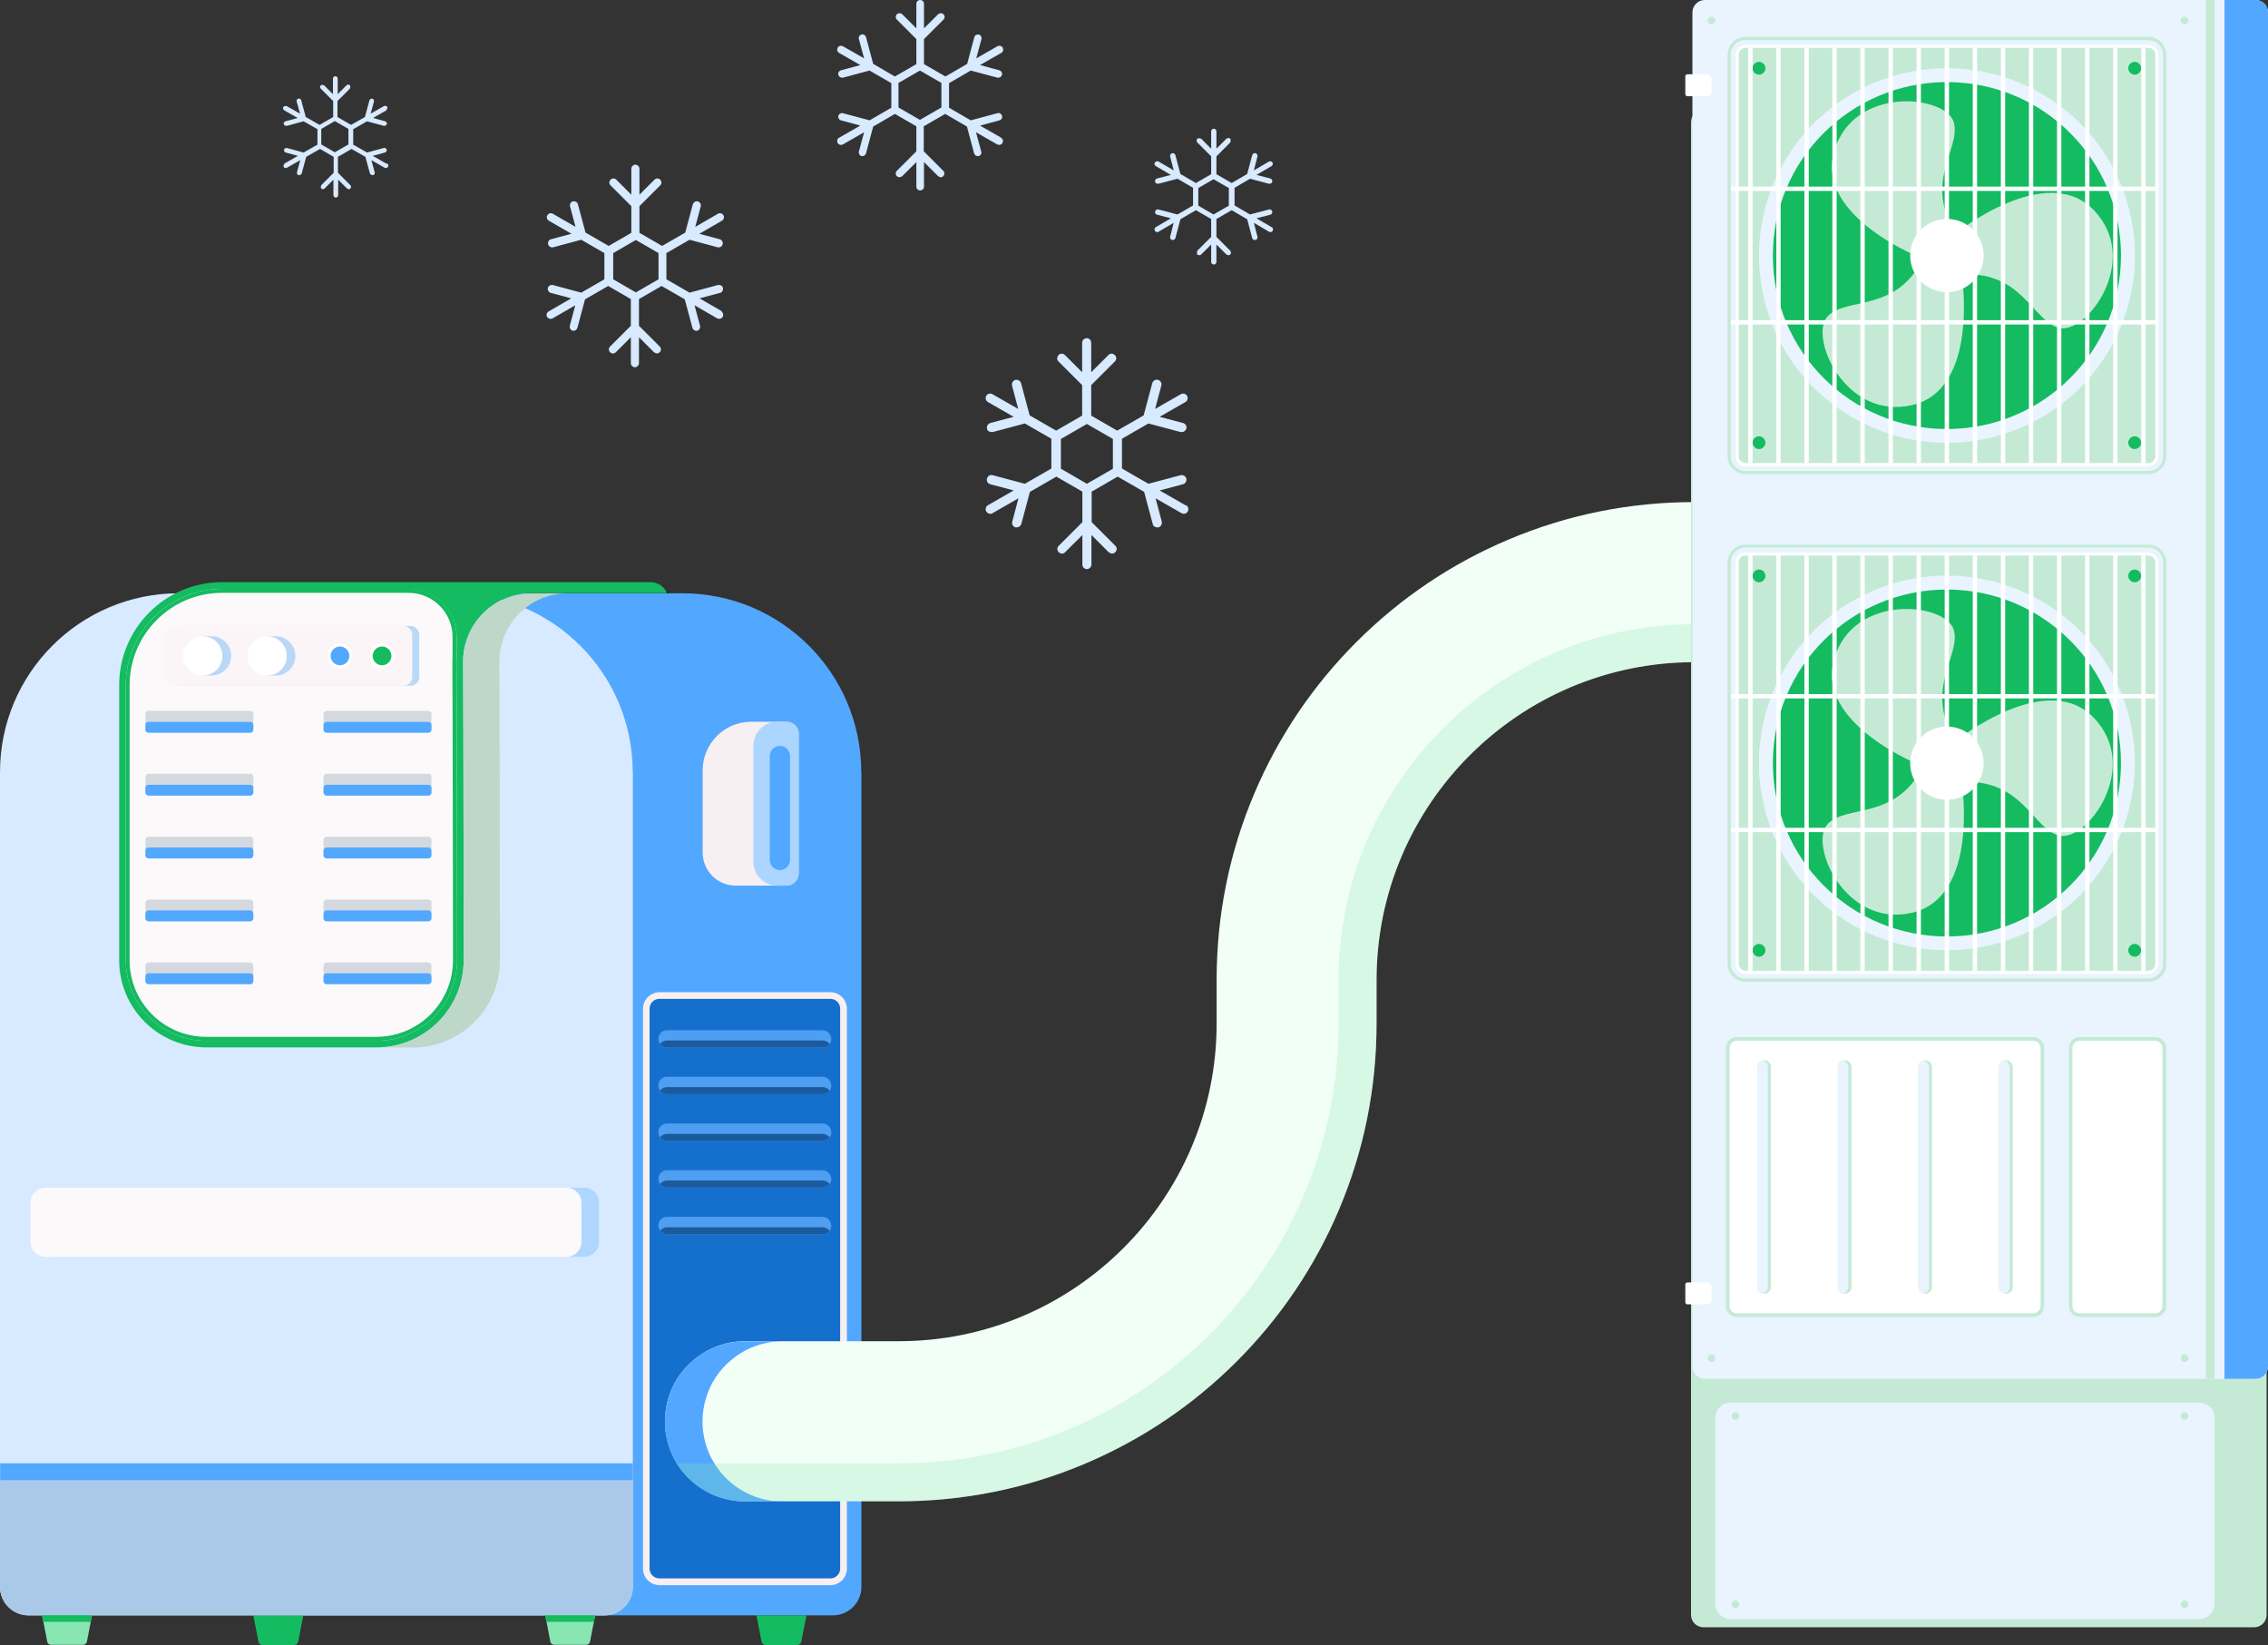 <svg xmlns="http://www.w3.org/2000/svg" width="506" height="367" viewBox="0 0 506 367" fill="none"><rect x="0" y="0" width="506" height="367" fill="#333333" stroke="none"/><path d="M149.111 133.88V191.084C149.111 197.494 146.004 203.218 141.196 206.75C137.958 209.138 134 210.544 129.683 210.544H103.158C92.43 210.544 83.73 201.844 83.73 191.117V133.912C83.73 133.585 83.763 133.291 83.828 132.996C83.861 132.767 83.959 132.571 84.024 132.375H148.784C148.98 132.866 149.111 133.389 149.111 133.912V133.88Z" fill="white"></path><path d="M129.683 210.774H103.157C92.299 210.774 83.468 201.943 83.468 191.085V133.88C83.468 133.553 83.501 133.226 83.566 132.899C83.599 132.67 83.697 132.474 83.795 132.212L83.86 132.049H148.98L149.045 132.212C149.274 132.736 149.372 133.292 149.372 133.88V191.085C149.372 197.332 146.363 203.252 141.359 206.948C137.957 209.466 133.934 210.774 129.683 210.774ZM84.22 132.572C84.22 132.572 84.122 132.866 84.089 132.997C84.024 133.292 83.991 133.553 83.991 133.848V191.052C83.991 201.616 92.593 210.218 103.157 210.218H129.683C133.804 210.218 137.728 208.943 141.065 206.49C145.971 202.892 148.882 197.103 148.882 191.052V133.848C148.882 133.39 148.816 132.965 148.653 132.539H84.22V132.572Z" fill="black"></path><path d="M192.185 172.245V353.964C192.185 357.497 189.339 360.342 185.807 360.342H57.367C53.835 360.342 50.989 357.497 50.989 353.964V172.245C50.989 152.621 65.151 136.333 83.794 132.964C86.116 132.539 88.471 132.343 90.924 132.343H152.25C174.294 132.343 192.152 150.201 192.152 172.245H192.185Z" fill="#52A7FF"></path><path d="M141.196 172.245V353.964C141.196 357.497 138.35 360.342 134.818 360.342H6.378C2.845 360.342 0 357.497 0 353.964V172.245C0 150.201 17.858 132.343 39.902 132.343H101.228C123.272 132.343 141.163 150.201 141.163 172.245H141.196Z" fill="#D7EAFF"></path><path d="M148.783 132.31H118.595C110.124 132.31 103.288 139.212 103.321 147.65C103.419 165.05 103.451 214.208 103.451 214.208C103.451 224.936 94.751 233.636 84.024 233.636H46.018C35.29 233.636 26.59 224.936 26.59 214.208V152.85C26.59 140.16 36.893 129.857 49.583 129.857H145.12C146.788 129.857 148.194 130.871 148.816 132.31H148.783Z" fill="#14BB60"></path><path d="M101.98 214.209C101.98 224.119 93.935 232.165 84.024 232.165H46.019C36.109 232.165 28.063 224.119 28.063 214.209V152.851C28.063 140.978 37.679 131.362 49.551 131.362H91.154C97.075 131.362 101.882 136.17 101.882 142.09V146.473C101.882 146.865 101.85 147.291 101.85 147.716C101.85 150.234 101.85 153.439 101.882 157.103C101.948 178.231 101.98 213.849 101.98 214.274V214.209Z" fill="#FCF9FA"></path><path d="M91.154 132.247C96.584 132.247 100.967 136.663 100.967 142.059V146.409C100.967 146.867 100.934 147.292 100.934 147.685C100.934 150.367 100.934 153.768 100.967 157.039C101.032 178.168 101.065 213.949 101.065 214.211C101.065 223.63 93.411 231.284 83.992 231.284H45.986C36.567 231.284 28.913 223.63 28.913 214.211V152.853C28.913 141.503 38.169 132.247 49.519 132.247H91.122H91.154ZM91.154 131.364H49.551C37.679 131.364 28.063 140.98 28.063 152.853V214.211C28.063 224.121 36.109 232.167 46.019 232.167H84.024C93.935 232.167 101.98 224.121 101.98 214.211C101.98 213.786 101.948 178.168 101.882 157.039C101.882 153.409 101.882 150.203 101.85 147.652C101.85 147.227 101.85 146.835 101.882 146.409V142.027C101.882 136.107 97.075 131.299 91.154 131.299V131.364Z" fill="#14BB60"></path><path d="M111.4 147.682C111.498 165.082 111.53 214.241 111.53 214.241C111.53 224.969 102.83 233.669 92.103 233.669H84.024C94.752 233.669 103.452 224.969 103.452 214.241C103.452 214.241 103.419 165.115 103.321 147.682C103.288 139.211 110.124 132.343 118.595 132.343H126.674C118.203 132.343 111.367 139.244 111.4 147.682Z" fill="#BDD7C8"></path><path d="M95.569 172.606H72.87C72.491 172.606 72.184 172.914 72.184 173.293V176.76C72.184 177.14 72.491 177.447 72.87 177.447H95.569C95.948 177.447 96.256 177.14 96.256 176.76V173.293C96.256 172.914 95.948 172.606 95.569 172.606Z" fill="#D3D9DF"></path><path d="M72.87 186.638H95.569C95.962 186.638 96.256 186.965 96.256 187.325V190.791C96.256 191.184 95.962 191.478 95.569 191.478H72.87C72.478 191.478 72.184 191.151 72.184 190.791V187.325C72.184 186.932 72.511 186.638 72.87 186.638Z" fill="#D3D9DF"></path><path d="M95.569 200.67H72.87C72.491 200.67 72.184 200.977 72.184 201.357V204.824C72.184 205.203 72.491 205.511 72.87 205.511H95.569C95.948 205.511 96.256 205.203 96.256 204.824V201.357C96.256 200.977 95.948 200.67 95.569 200.67Z" fill="#D3D9DF"></path><path d="M95.569 158.575H72.87C72.491 158.575 72.184 158.883 72.184 159.262V162.729C72.184 163.108 72.491 163.416 72.87 163.416H95.569C95.948 163.416 96.256 163.108 96.256 162.729V159.262C96.256 158.883 95.948 158.575 95.569 158.575Z" fill="#D3D9DF"></path><path d="M55.83 158.575H33.132C32.752 158.575 32.445 158.883 32.445 159.262V162.729C32.445 163.108 32.752 163.416 33.132 163.416H55.83C56.21 163.416 56.517 163.108 56.517 162.729V159.262C56.517 158.883 56.21 158.575 55.83 158.575Z" fill="#D3D9DF"></path><path d="M55.83 172.606H33.132C32.752 172.606 32.445 172.914 32.445 173.293V176.76C32.445 177.14 32.752 177.447 33.132 177.447H55.83C56.21 177.447 56.517 177.14 56.517 176.76V173.293C56.517 172.914 56.21 172.606 55.83 172.606Z" fill="#D3D9DF"></path><path d="M33.132 186.638H55.83C56.223 186.638 56.517 186.932 56.517 187.325V190.791C56.517 191.184 56.223 191.478 55.83 191.478H33.132C32.739 191.478 32.445 191.151 32.445 190.791V187.325C32.445 186.932 32.739 186.638 33.132 186.638Z" fill="#D3D9DF"></path><path d="M55.83 200.67H33.132C32.752 200.67 32.445 200.977 32.445 201.357V204.824C32.445 205.203 32.752 205.511 33.132 205.511H55.83C56.21 205.511 56.517 205.203 56.517 204.824V201.357C56.517 200.977 56.21 200.67 55.83 200.67Z" fill="#D3D9DF"></path><path d="M55.83 214.701H33.132C32.752 214.701 32.445 215.009 32.445 215.388V218.855C32.445 219.234 32.752 219.542 33.132 219.542H55.83C56.21 219.542 56.517 219.234 56.517 218.855V215.388C56.517 215.009 56.21 214.701 55.83 214.701Z" fill="#D3D9DF"></path><path d="M95.569 214.701H72.87C72.491 214.701 72.184 215.009 72.184 215.388V218.855C72.184 219.234 72.491 219.542 72.87 219.542H95.569C95.948 219.542 96.256 219.234 96.256 218.855V215.388C96.256 215.009 95.948 214.701 95.569 214.701Z" fill="#D3D9DF"></path><path d="M95.569 175.06H72.87C72.491 175.06 72.184 175.367 72.184 175.746V176.793C72.184 177.172 72.491 177.48 72.87 177.48H95.569C95.948 177.48 96.256 177.172 96.256 176.793V175.746C96.256 175.367 95.948 175.06 95.569 175.06Z" fill="#52A7FF"></path><path d="M72.87 189.06H95.569C95.962 189.06 96.256 189.387 96.256 189.746V190.793C96.256 191.186 95.962 191.48 95.569 191.48H72.87C72.478 191.48 72.184 191.153 72.184 190.793V189.746C72.184 189.354 72.511 189.06 72.87 189.06Z" fill="#52A7FF"></path><path d="M95.569 203.091H72.87C72.491 203.091 72.184 203.398 72.184 203.778V204.824C72.184 205.204 72.491 205.511 72.87 205.511H95.569C95.948 205.511 96.256 205.204 96.256 204.824V203.778C96.256 203.398 95.948 203.091 95.569 203.091Z" fill="#52A7FF"></path><path d="M95.569 161.028H72.87C72.491 161.028 72.184 161.336 72.184 161.715V162.762C72.184 163.141 72.491 163.449 72.87 163.449H95.569C95.948 163.449 96.256 163.141 96.256 162.762V161.715C96.256 161.336 95.948 161.028 95.569 161.028Z" fill="#52A7FF"></path><path d="M55.83 161.028H33.132C32.752 161.028 32.445 161.336 32.445 161.715V162.762C32.445 163.141 32.752 163.449 33.132 163.449H55.83C56.21 163.449 56.517 163.141 56.517 162.762V161.715C56.517 161.336 56.21 161.028 55.83 161.028Z" fill="#52A7FF"></path><path d="M55.83 175.06H33.132C32.752 175.06 32.445 175.367 32.445 175.746V176.793C32.445 177.172 32.752 177.48 33.132 177.48H55.83C56.21 177.48 56.517 177.172 56.517 176.793V175.746C56.517 175.367 56.21 175.06 55.83 175.06Z" fill="#52A7FF"></path><path d="M33.132 189.06H55.83C56.223 189.06 56.517 189.387 56.517 189.746V190.793C56.517 191.186 56.223 191.48 55.83 191.48H33.132C32.739 191.48 32.445 191.153 32.445 190.793V189.746C32.445 189.354 32.739 189.06 33.132 189.06Z" fill="#52A7FF"></path><path d="M55.83 203.091H33.132C32.752 203.091 32.445 203.398 32.445 203.778V204.824C32.445 205.204 32.752 205.511 33.132 205.511H55.83C56.21 205.511 56.517 205.204 56.517 204.824V203.778C56.517 203.398 56.21 203.091 55.83 203.091Z" fill="#52A7FF"></path><path d="M55.83 217.122H33.132C32.752 217.122 32.445 217.43 32.445 217.809V218.856C32.445 219.235 32.752 219.542 33.132 219.542H55.83C56.21 219.542 56.517 219.235 56.517 218.856V217.809C56.517 217.43 56.21 217.122 55.83 217.122Z" fill="#52A7FF"></path><path d="M95.569 217.122H72.87C72.491 217.122 72.184 217.43 72.184 217.809V218.856C72.184 219.235 72.491 219.542 72.87 219.542H95.569C95.948 219.542 96.256 219.235 96.256 218.856V217.809C96.256 217.43 95.948 217.122 95.569 217.122Z" fill="#52A7FF"></path><path d="M91.547 139.638H40.295C39.193 139.638 38.3 140.531 38.3 141.633V150.987C38.3 152.089 39.193 152.982 40.295 152.982H91.547C92.648 152.982 93.542 152.089 93.542 150.987V141.633C93.542 140.531 92.648 139.638 91.547 139.638Z" fill="#BAD8F7"></path><path d="M89.977 139.638H38.725C37.623 139.638 36.73 140.531 36.73 141.633V150.987C36.73 152.089 37.623 152.982 38.725 152.982H89.977C91.079 152.982 91.972 152.089 91.972 150.987V141.633C91.972 140.531 91.079 139.638 89.977 139.638Z" fill="#FBF5F7"></path><path d="M47.197 141.929H45.267V142.387C43.828 143.106 42.815 144.578 42.815 146.311C42.815 148.045 43.828 149.517 45.267 150.236V150.694H47.099C47.099 150.694 47.164 150.694 47.197 150.694C49.617 150.694 51.58 148.732 51.58 146.311C51.58 143.891 49.617 141.929 47.197 141.929Z" fill="#BAD8F6"></path><path d="M49.617 146.311C49.617 148.732 47.655 150.694 45.234 150.694C42.814 150.694 40.852 148.732 40.852 146.311C40.852 143.891 42.814 141.929 45.234 141.929C47.655 141.929 49.617 143.891 49.617 146.311Z" fill="white"></path><path d="M61.52 141.929H59.591V142.387C58.152 143.106 57.138 144.578 57.138 146.311C57.138 148.045 58.152 149.517 59.591 150.236V150.694H61.422C61.422 150.694 61.488 150.694 61.52 150.694C63.941 150.694 65.903 148.732 65.903 146.311C65.903 143.891 63.941 141.929 61.52 141.929Z" fill="#BAD8F6"></path><path d="M63.974 146.311C63.974 148.732 62.011 150.694 59.591 150.694C57.171 150.694 55.209 148.732 55.209 146.311C55.209 143.891 57.171 141.929 59.591 141.929C62.011 141.929 63.974 143.891 63.974 146.311Z" fill="white"></path><path d="M75.847 149.058C77.365 149.058 78.595 147.828 78.595 146.311C78.595 144.794 77.365 143.563 75.847 143.563C74.33 143.563 73.1 144.794 73.1 146.311C73.1 147.828 74.33 149.058 75.847 149.058Z" fill="white"></path><path d="M77.941 146.311C77.941 147.456 76.993 148.404 75.848 148.404C74.703 148.404 73.755 147.456 73.755 146.311C73.755 145.166 74.703 144.218 75.848 144.218C76.993 144.218 77.941 145.166 77.941 146.311Z" fill="#52A7FF"></path><path d="M87.982 146.311C87.982 147.848 86.739 149.058 85.235 149.058C83.73 149.058 82.487 147.815 82.487 146.311C82.487 144.806 83.73 143.563 85.235 143.563C86.739 143.563 87.982 144.806 87.982 146.311Z" fill="white"></path><path d="M87.329 146.311C87.329 147.456 86.38 148.404 85.235 148.404C84.091 148.404 83.142 147.456 83.142 146.311C83.142 145.166 84.091 144.218 85.235 144.218C86.38 144.218 87.329 145.166 87.329 146.311Z" fill="#14BB60"></path><path d="M20.54 360.31L20.246 361.781L19.395 366.197C19.297 366.622 18.938 366.916 18.512 366.916H11.415C10.99 366.916 10.597 366.622 10.532 366.197L9.682 361.781L9.387 360.31H20.54Z" fill="#87E6B2"></path><path d="M65.644 366.949H58.546C58.121 366.949 57.729 366.654 57.663 366.229L56.519 360.342H67.672L66.527 366.229C66.429 366.654 66.069 366.949 65.644 366.949Z" fill="#14BB60"></path><path d="M132.79 360.31L132.495 361.781L131.645 366.197C131.547 366.622 131.187 366.916 130.762 366.916H123.665C123.239 366.916 122.847 366.622 122.781 366.197L121.931 361.781L121.637 360.31H132.79Z" fill="#87E6B2"></path><path d="M177.893 366.949H170.795C170.37 366.949 169.978 366.654 169.912 366.229L168.768 360.342H179.921L178.776 366.229C178.678 366.654 178.318 366.949 177.893 366.949Z" fill="#14BB60"></path><path d="M185.251 221.338H147.148C145.106 221.338 143.452 222.993 143.452 225.034V349.909C143.452 351.95 145.106 353.604 147.148 353.604H185.251C187.292 353.604 188.947 351.95 188.947 349.909V225.034C188.947 222.993 187.292 221.338 185.251 221.338Z" fill="#F8EFF2"></path><path d="M187.443 349.909V225.002C187.443 223.792 186.462 222.811 185.252 222.811H147.116C145.906 222.811 144.924 223.792 144.924 225.002V349.909C144.924 351.12 145.906 352.101 147.116 352.101H185.252C186.462 352.101 187.443 351.12 187.443 349.909Z" fill="#156FCD"></path><path d="M185.481 231.706C185.481 232.131 185.35 232.556 185.088 232.85C185.023 232.916 184.958 233.014 184.892 233.079C184.532 233.439 184.042 233.668 183.518 233.668H148.849C148.195 233.668 147.639 233.341 147.279 232.883C147.05 232.556 146.887 232.163 146.887 231.738C146.887 231.182 147.116 230.724 147.443 230.365C147.803 230.005 148.293 229.809 148.816 229.809H183.486C184.565 229.809 185.448 230.692 185.448 231.771L185.481 231.706Z" fill="#4E9EF1"></path><path d="M185.481 242.106C185.481 242.532 185.35 242.957 185.088 243.284C185.023 243.349 184.958 243.447 184.892 243.513C184.532 243.873 184.042 244.069 183.518 244.069H148.849C148.195 244.069 147.639 243.742 147.279 243.284C147.05 242.957 146.887 242.564 146.887 242.106C146.887 241.55 147.116 241.093 147.443 240.733C147.803 240.373 148.293 240.177 148.816 240.177H183.486C184.565 240.177 185.448 241.06 185.448 242.139L185.481 242.106Z" fill="#4E9EF1"></path><path d="M185.481 252.541C185.481 252.966 185.35 253.391 185.088 253.718C185.023 253.784 184.958 253.882 184.892 253.947C184.532 254.307 184.042 254.503 183.518 254.503H148.849C148.195 254.503 147.639 254.176 147.279 253.718C147.05 253.391 146.887 252.999 146.887 252.541C146.887 251.985 147.116 251.527 147.443 251.167C147.77 250.808 148.293 250.611 148.816 250.611H183.486C184.565 250.611 185.448 251.494 185.448 252.574L185.481 252.541Z" fill="#4E9EF1"></path><path d="M185.481 262.973C185.481 263.398 185.35 263.823 185.088 264.15C185.023 264.216 184.958 264.314 184.892 264.379C184.532 264.739 184.042 264.935 183.518 264.935H148.849C148.195 264.935 147.639 264.608 147.279 264.15C147.05 263.823 146.887 263.431 146.887 262.973C146.887 262.417 147.116 261.959 147.443 261.599C147.803 261.239 148.293 261.043 148.816 261.043H183.486C184.565 261.043 185.448 261.926 185.448 263.005L185.481 262.973Z" fill="#4E9EF1"></path><path d="M185.481 273.376C185.481 273.801 185.35 274.226 185.088 274.553C185.023 274.619 184.958 274.717 184.892 274.782C184.532 275.142 184.042 275.338 183.518 275.338H148.849C148.195 275.338 147.639 275.011 147.279 274.553C147.05 274.226 146.887 273.834 146.887 273.376C146.887 272.82 147.116 272.362 147.443 272.002C147.803 271.643 148.293 271.446 148.816 271.446H183.486C184.565 271.446 185.448 272.329 185.448 273.409L185.481 273.376Z" fill="#4E9EF1"></path><path d="M185.087 232.851C185.087 232.851 184.957 233.014 184.891 233.08C184.531 233.44 184.041 233.669 183.518 233.669H148.848C148.194 233.669 147.638 233.341 147.278 232.884C147.344 232.818 147.409 232.72 147.475 232.655C147.834 232.295 148.325 232.099 148.848 232.099H183.518C184.172 232.099 184.728 232.426 185.087 232.884V232.851Z" fill="#1B5A9C"></path><path d="M185.087 243.283C185.087 243.283 184.957 243.447 184.891 243.512C184.531 243.872 184.041 244.068 183.518 244.068H148.848C148.194 244.068 147.638 243.741 147.278 243.283C147.344 243.218 147.409 243.119 147.475 243.054C147.834 242.694 148.325 242.498 148.848 242.498H183.518C184.172 242.498 184.728 242.825 185.087 243.283Z" fill="#1B5A9C"></path><path d="M185.087 253.719C185.087 253.719 184.957 253.882 184.891 253.948C184.531 254.307 184.041 254.504 183.518 254.504H148.848C148.194 254.504 147.638 254.176 147.278 253.719C147.344 253.653 147.409 253.555 147.475 253.49C147.834 253.13 148.325 252.934 148.848 252.934H183.518C184.172 252.934 184.728 253.261 185.087 253.719Z" fill="#1B5A9C"></path><path d="M185.087 264.118C185.087 264.118 184.957 264.282 184.891 264.347C184.531 264.707 184.041 264.903 183.518 264.903H148.848C148.194 264.903 147.638 264.576 147.278 264.118C147.344 264.053 147.409 263.954 147.475 263.889C147.834 263.529 148.325 263.333 148.848 263.333H183.518C184.172 263.333 184.728 263.66 185.087 264.118Z" fill="#1B5A9C"></path><path d="M185.087 274.553C185.087 274.553 184.957 274.716 184.891 274.781C184.531 275.141 184.041 275.338 183.518 275.338H148.848C148.194 275.338 147.638 275.01 147.278 274.553C147.344 274.487 147.409 274.389 147.475 274.324C147.834 273.964 148.325 273.768 148.848 273.768H183.518C184.172 273.768 184.728 274.095 185.087 274.553Z" fill="#1B5A9C"></path><path d="M178.188 163.776V194.782C178.188 196.32 176.945 197.562 175.408 197.562H164.156C160.068 197.562 156.765 194.259 156.765 190.171V171.855C156.765 165.869 161.605 160.996 167.623 160.996H175.44C176.977 160.996 178.22 162.239 178.22 163.776H178.188Z" fill="#F8EFF2"></path><path d="M178.187 163.776V194.782C178.187 196.32 176.945 197.562 175.407 197.562H173.445C170.501 197.562 168.081 195.175 168.081 192.198V166.36C168.081 163.416 170.469 160.996 173.445 160.996H175.407C176.945 160.996 178.187 162.239 178.187 163.776Z" fill="#ACD5FF"></path><path d="M174 194.094C172.757 194.094 171.743 193.08 171.743 191.838V168.648C171.743 167.406 172.757 166.392 174 166.392C175.243 166.392 176.257 167.406 176.257 168.648V191.838C176.257 193.08 175.243 194.094 174 194.094Z" fill="#52A7FF"></path><path d="M141.196 330.22V353.965C141.196 357.497 138.35 360.343 134.818 360.343H6.378C2.845 360.343 0 357.497 0 353.965V330.22H141.163H141.196Z" fill="#AAC8E7"></path><path d="M141.195 326.425H0.032V330.219H141.195V326.425Z" fill="#52A7FF"></path><path d="M448.247 129.858C448.247 133.292 447.266 136.497 445.598 139.245C442.458 144.347 436.832 147.716 430.389 147.716H377.993C338.908 147.716 307.117 179.507 307.117 218.592V228.306C307.117 242.697 304.304 256.662 298.744 269.811C293.38 282.501 285.694 293.916 275.915 303.695C266.135 313.474 254.721 321.16 242.03 326.524C228.882 332.084 214.916 334.897 200.525 334.897H166.216C159.805 334.897 154.147 331.496 151.007 326.426C149.339 323.712 148.358 320.474 148.358 317.039C148.358 315.077 148.685 313.18 149.274 311.414C149.993 309.19 151.138 307.195 152.643 305.461C152.97 305.101 153.264 304.742 153.624 304.414C156.862 301.176 161.31 299.181 166.249 299.181H200.558C239.643 299.181 271.434 267.39 271.434 228.306V218.592C271.434 204.201 274.247 190.235 279.807 177.087C285.171 164.396 292.857 152.982 302.636 143.202C312.416 133.423 323.83 125.737 336.52 120.373C349.669 114.813 363.634 112 378.025 112H430.422C436.342 112 441.608 114.878 444.846 119.326C445.958 120.831 446.808 122.532 447.429 124.33C447.985 126.064 448.313 127.928 448.313 129.858H448.247Z" fill="#F1FFF7"></path><path d="M130.303 264.937H14.063C12.221 264.937 10.727 266.43 10.727 268.273V277.038C10.727 278.881 12.221 280.374 14.063 280.374H130.303C132.146 280.374 133.639 278.881 133.639 277.038V268.273C133.639 266.43 132.146 264.937 130.303 264.937Z" fill="#AFD6FF"></path><path d="M126.38 264.937H10.139C8.297 264.937 6.803 266.43 6.803 268.273V277.038C6.803 278.881 8.297 280.374 10.139 280.374H126.38C128.222 280.374 129.716 278.881 129.716 277.038V268.273C129.716 266.43 128.222 264.937 126.38 264.937Z" fill="#FCF9FA"></path><path d="M9.354 360.311H20.539L20.245 361.782H9.648L9.354 360.311Z" fill="#14BB60"></path><path d="M132.79 360.311L132.496 361.782H121.899L121.604 360.311H132.79Z" fill="#14BB60"></path><path d="M174.59 334.931H166.184C156.307 334.931 148.326 326.95 148.326 317.073C148.326 315.11 148.653 313.213 149.242 311.447C150.125 308.765 151.63 306.378 153.559 304.448C156.797 301.21 161.245 299.215 166.184 299.215H174.59C169.651 299.215 165.203 301.21 161.965 304.448C160.003 306.378 158.531 308.765 157.648 311.447C157.059 313.213 156.732 315.11 156.732 317.073C156.732 326.95 164.712 334.931 174.59 334.931Z" fill="#53A7FF"></path><path opacity="0.25" d="M445.598 139.245C442.458 144.347 436.833 147.716 430.389 147.716H377.993C338.908 147.716 307.117 179.507 307.117 218.592V228.306C307.117 242.697 304.304 256.663 298.744 269.811C293.38 282.501 285.694 293.916 275.915 303.695C266.135 313.475 254.721 321.161 242.031 326.525C228.882 332.085 214.917 334.898 200.526 334.898H166.216C159.805 334.898 154.147 331.496 151.007 326.427H200.526C213.772 326.427 226.626 323.843 238.727 318.708C250.403 313.769 260.902 306.704 269.897 297.677C278.891 288.683 285.989 278.184 290.927 266.508C296.03 254.406 298.646 241.552 298.646 228.306V218.592C298.646 174.83 334.231 139.245 377.993 139.245H445.598Z" fill="#87E6B2"></path><path d="M86.148 36.468L83.168 34.767L85.882 34.023C86.148 33.97 86.361 33.651 86.255 33.385C86.201 33.119 85.882 32.907 85.616 33.013L81.891 34.023L78.805 32.269V28.813L81.891 27.059L85.616 28.069C85.616 28.069 85.722 28.069 85.776 28.069C85.989 28.069 86.201 27.91 86.308 27.697C86.361 27.431 86.201 27.112 85.935 27.059L83.221 26.315L86.201 24.614C86.201 24.614 86.521 24.135 86.414 23.869C86.255 23.604 85.935 23.55 85.669 23.657L82.689 25.358L83.434 22.647C83.487 22.381 83.328 22.062 83.062 22.009C82.796 21.956 82.476 22.115 82.423 22.381L81.412 26.102L78.326 27.856L75.292 26.102V22.54L78.06 19.776C78.06 19.776 78.272 19.244 78.06 19.032C77.847 18.819 77.527 18.819 77.315 19.032L75.346 20.999V17.543C75.346 17.224 75.133 17.012 74.814 17.012C74.494 17.012 74.281 17.224 74.281 17.543V20.999L72.312 19.032C72.312 19.032 71.78 18.819 71.567 19.032C71.355 19.244 71.355 19.563 71.567 19.776L74.335 22.54V26.102L71.301 27.856L68.215 26.102L67.204 22.381C67.151 22.115 66.831 21.902 66.565 22.009C66.299 22.062 66.086 22.381 66.193 22.647L66.938 25.358L63.958 23.657C63.958 23.657 63.372 23.604 63.213 23.869C63.053 24.135 63.16 24.454 63.426 24.614L66.406 26.315L63.692 27.059C63.426 27.112 63.213 27.431 63.319 27.697C63.372 27.91 63.585 28.069 63.851 28.069C63.851 28.069 63.958 28.069 64.011 28.069L67.736 27.059L70.822 28.813V32.269L67.736 34.023L64.011 33.013C63.745 32.96 63.426 33.119 63.372 33.385C63.319 33.651 63.479 33.97 63.745 34.023L66.459 34.767L63.479 36.468C63.479 36.468 63.16 36.947 63.266 37.213C63.372 37.372 63.532 37.478 63.745 37.478C63.851 37.478 63.904 37.478 64.011 37.425L66.991 35.724L66.246 38.435C66.193 38.701 66.352 39.02 66.618 39.073C66.618 39.073 66.725 39.073 66.778 39.073C66.991 39.073 67.204 38.914 67.31 38.701L68.321 34.98L71.408 33.226L74.441 34.98V38.542L71.674 41.306C71.674 41.306 71.461 41.838 71.674 42.05C71.887 42.263 72.206 42.263 72.419 42.05L74.388 40.083V43.539C74.388 43.858 74.654 44.07 74.92 44.07C75.186 44.07 75.452 43.858 75.452 43.539V40.083L77.421 42.05C77.421 42.05 77.687 42.21 77.793 42.21C77.9 42.21 78.06 42.21 78.166 42.05C78.379 41.838 78.379 41.519 78.166 41.306L75.399 38.542V34.98L78.432 33.226L81.519 34.98L82.53 38.701C82.53 38.701 82.796 39.073 83.062 39.073C83.062 39.073 83.168 39.073 83.221 39.073C83.487 39.02 83.7 38.701 83.594 38.435L82.849 35.724L85.829 37.425C85.829 37.425 85.989 37.478 86.095 37.478C86.255 37.478 86.468 37.372 86.574 37.213C86.734 36.947 86.627 36.628 86.361 36.468H86.148ZM77.74 32.216L74.707 33.97L71.674 32.216V28.76L74.707 27.006L77.74 28.76V32.216Z" fill="#D7EAFF"></path><path d="M161.128 69.481L156.072 66.557L160.649 65.335C161.128 65.228 161.394 64.697 161.287 64.218C161.181 63.74 160.649 63.474 160.17 63.58L153.837 65.281L148.675 62.304V56.457L153.837 53.48L160.17 55.181C160.17 55.181 160.329 55.181 160.383 55.181C160.755 55.181 161.128 54.915 161.234 54.49C161.34 54.011 161.074 53.533 160.595 53.374L156.019 52.151L161.074 49.227C161.5 48.961 161.66 48.43 161.394 48.004C161.128 47.579 160.595 47.42 160.17 47.685L155.114 50.609L156.338 46.037C156.445 45.559 156.179 45.081 155.7 44.921C155.221 44.815 154.742 45.081 154.582 45.559L152.879 51.885L147.717 54.862L142.662 51.938V45.984L147.292 41.359C147.664 40.987 147.664 40.456 147.292 40.084C146.919 39.711 146.387 39.711 146.015 40.084L142.662 43.433V37.638C142.662 37.16 142.236 36.734 141.757 36.734C141.279 36.734 140.853 37.16 140.853 37.638V43.433L137.5 40.084C137.128 39.711 136.596 39.711 136.223 40.084C135.851 40.456 135.851 40.987 136.223 41.359L140.853 45.984V51.938L135.797 54.862L130.636 51.885L128.933 45.559C128.826 45.081 128.294 44.815 127.815 44.921C127.336 45.027 127.07 45.559 127.177 46.037L128.401 50.609L123.345 47.685C122.92 47.42 122.387 47.579 122.121 48.004C121.855 48.43 122.015 48.961 122.441 49.227L127.496 52.151L122.92 53.374C122.441 53.48 122.174 54.011 122.281 54.49C122.387 54.915 122.76 55.181 123.132 55.181C123.186 55.181 123.292 55.181 123.345 55.181L129.678 53.48L134.84 56.457V62.304L129.678 65.281L123.345 63.58C122.866 63.474 122.387 63.74 122.228 64.218C122.121 64.697 122.387 65.175 122.866 65.335L127.443 66.557L122.387 69.481C121.962 69.747 121.802 70.278 122.068 70.704C122.228 70.97 122.547 71.129 122.866 71.129C123.026 71.129 123.186 71.129 123.292 71.023L128.347 68.099L127.123 72.671C127.017 73.149 127.283 73.628 127.762 73.787C127.815 73.787 127.922 73.787 127.975 73.787C128.347 73.787 128.72 73.521 128.826 73.096L130.529 66.77L135.691 63.793L140.746 66.717V72.671L136.117 77.296C135.744 77.668 135.744 78.199 136.117 78.572C136.489 78.944 137.021 78.944 137.394 78.572L140.746 75.222V81.017C140.746 81.495 141.172 81.921 141.651 81.921C142.13 81.921 142.556 81.495 142.556 81.017V75.222L145.908 78.572C145.908 78.572 146.334 78.837 146.547 78.837C146.76 78.837 147.026 78.731 147.185 78.572C147.558 78.199 147.558 77.668 147.185 77.296L142.556 72.671V66.717L147.611 63.793L152.773 66.77L154.476 73.096C154.582 73.521 154.955 73.787 155.327 73.787C155.38 73.787 155.487 73.787 155.54 73.787C156.019 73.681 156.285 73.149 156.179 72.671L154.955 68.099L160.01 71.023C160.01 71.023 160.329 71.129 160.436 71.129C160.755 71.129 161.074 70.97 161.234 70.704C161.5 70.278 161.34 69.747 160.915 69.481H161.128ZM146.919 62.304L141.864 65.228L136.808 62.304V56.457L141.864 53.533L146.919 56.457V62.304Z" fill="#D7EAFF"></path><path d="M223.388 30.727L218.652 28.015L222.963 26.846C223.442 26.74 223.708 26.261 223.548 25.836C223.442 25.411 222.963 25.092 222.537 25.251L216.577 26.846L211.734 24.029V18.553L216.577 15.736L222.537 17.33C222.537 17.33 222.697 17.33 222.75 17.33C223.122 17.33 223.442 17.064 223.548 16.692C223.655 16.267 223.388 15.789 222.963 15.682L218.652 14.513L223.388 11.802C223.814 11.589 223.921 11.057 223.708 10.632C223.495 10.207 222.963 10.101 222.537 10.313L217.801 13.024L218.972 8.718C219.078 8.293 218.812 7.815 218.386 7.708C217.961 7.602 217.482 7.868 217.375 8.293L215.779 14.247L210.936 17.064L206.147 14.3V8.718L210.511 4.359C210.83 4.04 210.83 3.509 210.511 3.19C210.191 2.871 209.659 2.871 209.287 3.19L206.147 6.326V0.851C206.147 0.372 205.774 0 205.296 0C204.817 0 204.444 0.372 204.444 0.851V6.326L201.304 3.19C200.985 2.871 200.453 2.871 200.08 3.19C199.761 3.509 199.761 4.04 200.08 4.359L204.444 8.718V14.3L199.655 17.064L194.812 14.247L193.216 8.293C193.109 7.868 192.63 7.549 192.205 7.708C191.779 7.815 191.46 8.293 191.619 8.718L192.79 13.024L188.054 10.313C187.628 10.101 187.149 10.207 186.883 10.632C186.67 11.057 186.777 11.536 187.203 11.802L191.939 14.513L187.628 15.682C187.203 15.789 186.883 16.267 187.043 16.692C187.149 17.064 187.469 17.33 187.841 17.33C187.894 17.33 188.001 17.33 188.054 17.33L194.014 15.736L198.857 18.553V24.029L194.014 26.846L188.054 25.251C187.628 25.145 187.149 25.411 187.043 25.836C186.936 26.261 187.203 26.74 187.628 26.846L191.939 28.015L187.203 30.727C186.777 30.939 186.67 31.471 186.883 31.896C187.043 32.162 187.309 32.322 187.628 32.322C187.788 32.322 187.894 32.322 188.054 32.215L192.79 29.504L191.619 33.81C191.513 34.235 191.779 34.714 192.205 34.82C192.258 34.82 192.364 34.82 192.418 34.82C192.79 34.82 193.109 34.554 193.216 34.182L194.812 28.228L199.655 25.411L204.444 28.175V33.757L200.08 38.116C199.761 38.435 199.761 38.967 200.08 39.285C200.4 39.604 200.932 39.604 201.304 39.285L204.444 36.149V41.624C204.444 42.103 204.817 42.475 205.296 42.475C205.774 42.475 206.147 42.103 206.147 41.624V36.149L209.287 39.285C209.287 39.285 209.659 39.551 209.872 39.551C210.085 39.551 210.298 39.445 210.457 39.285C210.777 38.967 210.777 38.435 210.457 38.116L206.094 33.757V28.175L210.883 25.411L215.726 28.228L217.322 34.182C217.428 34.554 217.748 34.82 218.12 34.82C218.173 34.82 218.28 34.82 218.333 34.82C218.759 34.714 219.078 34.235 218.918 33.81L217.748 29.504L222.484 32.215C222.484 32.215 222.75 32.322 222.91 32.322C223.229 32.322 223.495 32.162 223.655 31.896C223.867 31.471 223.761 30.992 223.335 30.727H223.388ZM210.032 23.975L205.242 26.74L200.453 23.975V18.5L205.242 15.736L210.032 18.5V23.975Z" fill="#D7EAFF"></path><path d="M264.471 112.7L258.723 109.404L263.938 108.022C264.471 107.862 264.79 107.331 264.683 106.746C264.524 106.214 263.992 105.895 263.406 106.002L256.222 107.916L250.315 104.513V97.868L256.222 94.466L263.406 96.38C263.406 96.38 263.566 96.38 263.672 96.38C264.151 96.38 264.524 96.061 264.683 95.635C264.843 95.104 264.524 94.519 263.938 94.36L258.723 92.978L264.471 89.681C264.949 89.416 265.109 88.778 264.843 88.299C264.577 87.821 263.938 87.662 263.459 87.927L257.712 91.223L259.096 86.013C259.255 85.482 258.936 84.897 258.351 84.738C257.819 84.578 257.233 84.897 257.074 85.482L255.158 92.659L249.251 96.061L243.451 92.712V85.907L248.719 80.644C249.145 80.219 249.145 79.581 248.719 79.209C248.293 78.784 247.655 78.784 247.282 79.209L243.451 83.037V76.445C243.451 75.86 242.972 75.435 242.44 75.435C241.908 75.435 241.429 75.913 241.429 76.445V83.037L237.597 79.209C237.171 78.784 236.533 78.784 236.16 79.209C235.788 79.634 235.735 80.272 236.16 80.644L241.429 85.907V92.712L235.628 96.061L229.721 92.659L227.806 85.482C227.646 84.95 227.114 84.631 226.529 84.738C225.996 84.897 225.677 85.429 225.784 86.013L227.167 91.223L221.42 87.927C220.941 87.662 220.302 87.821 220.036 88.299C219.77 88.778 219.93 89.416 220.409 89.681L226.156 92.978L220.941 94.36C220.409 94.519 220.09 95.051 220.196 95.635C220.302 96.114 220.728 96.38 221.207 96.38C221.314 96.38 221.367 96.38 221.473 96.38L228.657 94.466L234.564 97.868V104.513L228.657 107.916L221.473 106.002C220.941 105.842 220.356 106.161 220.196 106.746C220.036 107.278 220.356 107.862 220.941 108.022L226.156 109.404L220.409 112.7C219.93 112.966 219.77 113.604 220.036 114.082C220.249 114.401 220.569 114.614 220.941 114.614C221.101 114.614 221.314 114.614 221.473 114.454L227.22 111.158L225.837 116.368C225.677 116.9 225.996 117.484 226.582 117.644C226.688 117.644 226.741 117.644 226.848 117.644C227.327 117.644 227.699 117.325 227.859 116.9L229.775 109.723L235.681 106.321L241.482 109.67V116.474L236.214 121.737C235.788 122.162 235.788 122.8 236.214 123.173C236.639 123.598 237.278 123.598 237.65 123.173L241.482 119.345V125.937C241.482 126.522 241.961 126.947 242.493 126.947C243.025 126.947 243.504 126.468 243.504 125.937V119.345L247.335 123.173C247.335 123.173 247.814 123.491 248.08 123.491C248.347 123.491 248.613 123.385 248.825 123.173C249.251 122.747 249.251 122.109 248.825 121.737L243.557 116.474V109.67L249.358 106.321L255.264 109.723L257.18 116.9C257.287 117.378 257.712 117.644 258.191 117.644C258.298 117.644 258.351 117.644 258.457 117.644C258.989 117.484 259.309 116.953 259.202 116.368L257.819 111.158L263.566 114.454C263.566 114.454 263.885 114.614 264.098 114.614C264.471 114.614 264.79 114.454 265.003 114.082C265.269 113.604 265.109 112.966 264.63 112.7H264.471ZM248.293 104.566L242.493 107.916L236.693 104.566V97.921L242.493 94.572L248.293 97.921V104.566Z" fill="#D7EAFF"></path><path d="M283.681 50.662L280.328 48.695L283.415 47.898C283.734 47.792 283.947 47.473 283.84 47.154C283.734 46.835 283.415 46.622 283.095 46.728L278.891 47.845L275.432 45.825V41.891L278.891 39.871L283.095 40.987C283.095 40.987 283.202 40.987 283.255 40.987C283.521 40.987 283.787 40.828 283.84 40.562C283.947 40.243 283.734 39.924 283.415 39.818L280.328 39.02L283.681 37.053C283.947 36.894 284.053 36.522 283.893 36.256C283.734 35.99 283.361 35.884 283.095 36.043L279.743 38.01L280.541 34.927C280.647 34.608 280.435 34.289 280.115 34.182C279.796 34.076 279.477 34.289 279.37 34.608L278.253 38.807L274.794 40.828L271.388 38.861V34.874L274.474 31.79C274.474 31.79 274.687 31.152 274.474 30.94C274.262 30.727 273.836 30.727 273.623 30.94L271.388 33.172V29.292C271.388 28.973 271.122 28.707 270.803 28.707C270.483 28.707 270.217 28.973 270.217 29.292V33.172L267.982 30.94C267.982 30.94 267.344 30.727 267.131 30.94C266.918 31.152 266.918 31.578 267.131 31.79L270.217 34.874V38.861L266.812 40.828L263.353 38.807L262.235 34.608C262.129 34.289 261.809 34.076 261.49 34.182C261.171 34.289 260.958 34.608 261.064 34.927L261.863 38.01L258.51 36.043C258.244 35.884 257.872 35.99 257.659 36.256C257.446 36.522 257.605 36.894 257.872 37.053L261.224 39.02L258.138 39.818C257.818 39.924 257.605 40.243 257.712 40.562C257.765 40.828 258.031 40.987 258.297 40.987C258.297 40.987 258.404 40.987 258.457 40.987L262.714 39.871L266.173 41.891V45.825L262.714 47.845L258.457 46.728C258.138 46.622 257.818 46.835 257.712 47.154C257.605 47.473 257.818 47.792 258.138 47.898L261.224 48.695L257.872 50.662C257.605 50.822 257.499 51.194 257.659 51.46C257.765 51.672 257.978 51.779 258.191 51.779C258.297 51.779 258.404 51.779 258.51 51.672L261.863 49.705L261.064 52.789C260.958 53.108 261.171 53.427 261.49 53.533C261.49 53.533 261.597 53.533 261.65 53.533C261.916 53.533 262.182 53.373 262.235 53.108L263.353 48.908L266.812 46.888L270.217 48.855V52.842L267.131 55.925C267.131 55.925 266.918 56.563 267.131 56.776C267.344 56.988 267.769 56.988 267.982 56.776L270.217 54.543V58.424C270.217 58.743 270.483 59.008 270.803 59.008C271.122 59.008 271.388 58.743 271.388 58.424V54.543L273.623 56.776C273.623 56.776 273.889 56.935 274.049 56.935C274.208 56.935 274.368 56.882 274.474 56.776C274.687 56.563 274.687 56.138 274.474 55.925L271.388 52.842V48.855L274.794 46.888L278.253 48.908L279.37 53.108C279.423 53.373 279.69 53.533 279.956 53.533C279.956 53.533 280.062 53.533 280.115 53.533C280.435 53.427 280.647 53.108 280.541 52.789L279.743 49.705L283.095 51.672C283.095 51.672 283.308 51.779 283.415 51.779C283.627 51.779 283.84 51.672 283.947 51.46C284.106 51.194 284 50.822 283.734 50.662H283.681ZM274.155 45.878L270.749 47.845L267.344 45.878V41.944L270.749 39.977L274.155 41.944V45.878Z" fill="#D7EAFF"></path><g clip-path="url(#clip0_1148_7884)"><path d="M505.69 27.25L505.69 360.225C505.69 361.766 504.453 363 502.906 363L380.061 363C378.514 363 377.276 361.766 377.276 360.225L377.276 27.25C377.276 25.708 378.514 24.475 380.061 24.475L502.867 24.475C504.414 24.475 505.652 25.708 505.652 27.25L505.69 27.25Z" fill="#C4EAD5"></path><path d="M506 2.775L506 304.8C506 306.341 504.762 307.575 503.215 307.575L380.371 307.575C378.824 307.575 377.586 306.341 377.586 304.8L377.586 2.775C377.586 1.233 378.824 -5.55906e-06 380.371 -5.49143e-06L503.215 -1.21731e-07C504.762 -5.41028e-08 506 1.233 506 2.775Z" fill="#E9F4FF"></path><path d="M483.295 291.348L483.295 233.764C483.295 232.423 482.204 231.336 480.859 231.336L464.033 231.336C462.687 231.336 461.597 232.423 461.597 233.764L461.597 291.348C461.597 292.689 462.687 293.776 464.033 293.776L480.859 293.776C482.204 293.776 483.295 292.689 483.295 291.348Z" fill="#C4EAD5"></path><path d="M463.994 292.967L480.82 292.967C481.717 292.967 482.444 292.242 482.444 291.348L482.444 233.803C482.444 232.909 481.717 232.184 480.82 232.184L463.994 232.184C463.097 232.184 462.37 232.909 462.37 233.803L462.37 291.348C462.37 292.242 463.097 292.967 463.994 292.967Z" fill="white"></path><path d="M456.065 291.348L456.065 233.764C456.065 232.423 454.974 231.336 453.629 231.336L387.488 231.336C386.142 231.336 385.051 232.423 385.051 233.764L385.051 291.348C385.051 292.689 386.142 293.776 387.488 293.776L453.629 293.776C454.974 293.776 456.065 292.689 456.065 291.348Z" fill="#C4EAD5"></path><path d="M387.488 292.967L453.629 292.967C454.526 292.967 455.253 292.242 455.253 291.348L455.253 233.803C455.253 232.909 454.526 232.184 453.629 232.184L387.488 232.184C386.591 232.184 385.863 232.909 385.863 233.803L385.863 291.348C385.863 292.242 386.591 292.967 387.488 292.967Z" fill="white"></path><path d="M503.215 307.575L496.292 307.575L496.292 -4.24368e-07L503.215 -1.21731e-07C504.762 -5.41028e-08 506 1.233 506 2.775L506 304.8C506 306.341 504.762 307.575 503.215 307.575Z" fill="#52A7FF"></path><path d="M385.438 101.793L385.438 12.219C385.438 10.022 387.217 8.249 389.422 8.249L479.311 8.249C481.516 8.249 483.295 10.022 483.295 12.219L483.295 101.793C483.295 103.99 481.516 105.763 479.311 105.763L389.422 105.763C387.217 105.763 385.438 103.99 385.438 101.793ZM482.599 12.219C482.599 10.407 481.129 8.943 479.311 8.943L389.422 8.943C387.604 8.943 386.134 10.407 386.134 12.219L386.134 101.793C386.134 103.605 387.604 105.07 389.422 105.07L479.311 105.07C481.129 105.07 482.599 103.605 482.599 101.793L482.599 12.219Z" fill="#C4EAD5"></path><path d="M389.46 104.028L479.311 104.028C480.55 104.028 481.555 103.027 481.555 101.793L481.555 12.257C481.555 11.022 480.55 10.021 479.311 10.021L389.46 10.021C388.221 10.021 387.217 11.022 387.217 12.257L387.217 101.793C387.217 103.027 388.221 104.028 389.46 104.028Z" fill="white"></path><path d="M480.858 101.793L480.858 12.18C480.858 11.35 480.183 10.677 479.35 10.677L389.421 10.677C388.588 10.677 387.913 11.35 387.913 12.18L387.913 101.793C387.913 102.623 388.588 103.296 389.421 103.296L479.35 103.296C480.183 103.296 480.858 102.623 480.858 101.793Z" fill="#C4EAD5"></path><path d="M394.907 71.095C402.717 92.818 426.72 104.119 448.519 96.337C470.319 88.555 481.66 64.636 473.85 42.913C466.04 21.19 442.037 9.889 420.238 17.671C398.438 25.453 387.097 49.372 394.907 71.095Z" fill="#E9F4FF"></path><path d="M395.533 57.006C395.533 78.378 412.919 95.703 434.367 95.703C455.814 95.703 473.2 78.378 473.2 57.006C473.2 35.634 455.814 18.309 434.367 18.309C412.919 18.309 395.533 35.634 395.533 57.006Z" fill="#14BB60"></path><path d="M436.532 51.918C436.532 51.918 456.645 35.807 467.205 46.946C477.764 58.085 465.58 74.582 459.469 73.156C453.358 71.729 451.23 59.858 436.494 61.284L436.494 51.918L436.532 51.918Z" fill="#C4EAD5"></path><path d="M428.874 57.661C428.874 57.661 404.816 48.334 409.225 33.648C413.634 18.963 434.057 21.238 435.875 27.212C437.693 33.186 428.448 40.972 437.035 52.959L428.874 57.661Z" fill="#C4EAD5"></path><path d="M437.693 61.4C437.693 61.4 441.638 86.799 426.67 90.346C411.701 93.891 403.462 75.121 407.756 70.573C412.049 66.025 423.42 70.11 429.57 56.697L437.732 61.4L437.693 61.4Z" fill="#C4EAD5"></path><path d="M474.825 15.225C474.825 16.012 475.466 16.651 476.256 16.651C477.046 16.651 477.687 16.012 477.687 15.225C477.687 14.437 477.046 13.799 476.256 13.799C475.466 13.799 474.825 14.437 474.825 15.225Z" fill="#14BB60"></path><path d="M476.256 100.174C475.482 100.174 474.825 99.519 474.825 98.748C474.825 97.978 475.482 97.322 476.256 97.322C477.029 97.322 477.687 97.978 477.687 98.748C477.687 99.519 477.029 100.174 476.256 100.174Z" fill="#14BB60"></path><path d="M391.007 15.225C391.007 16.012 391.648 16.651 392.439 16.651C393.229 16.651 393.87 16.012 393.87 15.225C393.87 14.437 393.229 13.799 392.439 13.799C391.648 13.799 391.007 14.437 391.007 15.225Z" fill="#14BB60"></path><path d="M392.439 100.174C391.665 100.174 391.007 99.519 391.007 98.748C391.007 97.978 391.665 97.322 392.439 97.322C393.212 97.322 393.87 97.978 393.87 98.748C393.87 99.519 393.212 100.174 392.439 100.174Z" fill="#14BB60"></path><path d="M478.692 103.296L478.692 10.677L477.725 10.677L477.725 103.296L478.692 103.296Z" fill="white"></path><path d="M480.858 42.59L480.858 41.627L386.172 41.627L386.172 42.59L480.858 42.59Z" fill="white"></path><path d="M480.858 72.385L480.858 71.421L386.172 71.421L386.172 72.385L480.858 72.385Z" fill="white"></path><path d="M472.426 103.296L472.426 10.677L471.459 10.677L471.459 103.296L472.426 103.296Z" fill="white"></path><path d="M466.16 103.296L466.16 10.677L465.193 10.677L465.193 103.296L466.16 103.296Z" fill="white"></path><path d="M459.895 103.296L459.895 10.677L458.928 10.677L458.928 103.296L459.895 103.296Z" fill="white"></path><path d="M453.628 103.296L453.628 10.677L452.661 10.677L452.661 103.296L453.628 103.296Z" fill="white"></path><path d="M447.362 103.296L447.362 10.677L446.395 10.677L446.395 103.296L447.362 103.296Z" fill="white"></path><path d="M441.096 103.296L441.096 10.677L440.129 10.677L440.129 103.296L441.096 103.296Z" fill="white"></path><path d="M434.831 103.296L434.831 10.677L433.864 10.677L433.864 103.296L434.831 103.296Z" fill="white"></path><path d="M428.564 103.296L428.564 10.677L427.597 10.677L427.597 103.296L428.564 103.296Z" fill="white"></path><path d="M422.298 103.296L422.298 10.677L421.331 10.677L421.331 103.296L422.298 103.296Z" fill="white"></path><path d="M416.032 103.296L416.032 10.677L415.065 10.677L415.065 103.296L416.032 103.296Z" fill="white"></path><path d="M409.767 103.296L409.767 10.677L408.8 10.677L408.8 103.296L409.767 103.296Z" fill="white"></path><path d="M403.539 103.296L403.539 10.677L402.572 10.677L402.572 103.296L403.539 103.296Z" fill="white"></path><path d="M397.273 103.296L397.273 10.677L396.306 10.677L396.306 103.296L397.273 103.296Z" fill="white"></path><path d="M391.007 103.296L391.007 10.677L390.04 10.677L390.04 103.296L391.007 103.296Z" fill="white"></path><path d="M434.366 65.177C429.841 65.177 426.167 61.516 426.167 57.006C426.167 52.497 429.841 48.835 434.366 48.835C438.892 48.835 442.566 52.497 442.566 57.006C442.566 61.516 438.892 65.177 434.366 65.177Z" fill="white"></path><path d="M434.366 64.098C430.46 64.098 427.25 60.937 427.25 57.006C427.25 53.075 430.421 49.914 434.366 49.914C438.312 49.914 441.483 53.075 441.483 57.006C441.483 60.937 438.312 64.098 434.366 64.098Z" fill="white"></path><path d="M385.438 215.033L385.438 125.458C385.438 123.261 387.217 121.488 389.422 121.488L479.311 121.488C481.516 121.488 483.295 123.261 483.295 125.458L483.295 215.033C483.295 217.23 481.516 219.003 479.311 219.003L389.422 219.003C387.217 219.003 385.438 217.23 385.438 215.033ZM482.599 125.42C482.599 123.608 481.129 122.144 479.311 122.144L389.422 122.144C387.604 122.144 386.134 123.608 386.134 125.42L386.134 214.994C386.134 216.806 387.604 218.27 389.422 218.27L479.311 218.27C481.129 218.27 482.599 216.806 482.599 214.994L482.599 125.42Z" fill="#C4EAD5"></path><path d="M389.422 217.269L479.273 217.269C480.512 217.269 481.516 216.268 481.516 215.033L481.516 125.497C481.516 124.263 480.512 123.262 479.273 123.262L389.422 123.262C388.183 123.262 387.178 124.263 387.178 125.497L387.178 215.033C387.178 216.268 388.183 217.269 389.422 217.269Z" fill="white"></path><path d="M480.859 215.033L480.859 125.42C480.859 124.59 480.184 123.917 479.35 123.917L389.422 123.917C388.589 123.917 387.913 124.59 387.913 125.42L387.913 215.033C387.913 215.863 388.589 216.536 389.422 216.536L479.35 216.536C480.184 216.536 480.859 215.863 480.859 215.033Z" fill="#C4EAD5"></path><path d="M395.627 186.18C404.488 207.498 429.015 217.622 450.408 208.791C471.802 199.961 481.961 175.52 473.099 154.202C464.238 132.884 439.711 122.76 418.318 131.59C396.924 140.421 386.765 164.861 395.627 186.18Z" fill="#E9F4FF"></path><path d="M395.533 170.207C395.533 191.579 412.919 208.905 434.367 208.905C455.814 208.905 473.2 191.579 473.2 170.207C473.2 148.835 455.814 131.51 434.367 131.51C412.919 131.51 395.533 148.835 395.533 170.207Z" fill="#14BB60"></path><path d="M436.532 165.157C436.532 165.157 456.645 149.046 467.205 160.185C477.764 171.324 465.58 187.821 459.469 186.395C453.358 184.969 451.23 173.097 436.494 174.523L436.494 165.157L436.532 165.157Z" fill="#C4EAD5"></path><path d="M428.874 170.901C428.874 170.901 404.816 161.574 409.225 146.889C413.635 132.204 434.057 134.478 435.875 140.452C437.693 146.426 428.449 154.212 437.036 166.199L428.874 170.901Z" fill="#C4EAD5"></path><path d="M437.693 174.64C437.693 174.64 441.638 200.04 426.67 203.586C411.701 207.132 403.462 188.361 407.756 183.813C412.049 179.265 423.42 183.351 429.57 169.937L437.732 174.64L437.693 174.64Z" fill="#C4EAD5"></path><path d="M476.256 129.891C475.482 129.891 474.825 129.236 474.825 128.465C474.825 127.694 475.482 127.039 476.256 127.039C477.029 127.039 477.687 127.694 477.687 128.465C477.687 129.236 477.029 129.891 476.256 129.891Z" fill="#14BB60"></path><path d="M476.256 213.415C475.482 213.415 474.825 212.759 474.825 211.989C474.825 211.218 475.482 210.562 476.256 210.562C477.029 210.562 477.687 211.218 477.687 211.989C477.687 212.759 477.029 213.415 476.256 213.415Z" fill="#14BB60"></path><path d="M392.439 129.891C391.665 129.891 391.007 129.236 391.007 128.465C391.007 127.694 391.665 127.039 392.439 127.039C393.212 127.039 393.87 127.694 393.87 128.465C393.87 129.236 393.212 129.891 392.439 129.891Z" fill="#14BB60"></path><path d="M392.439 213.415C391.665 213.415 391.007 212.759 391.007 211.989C391.007 211.218 391.665 210.562 392.439 210.562C393.212 210.562 393.87 211.218 393.87 211.989C393.87 212.759 393.212 213.415 392.439 213.415Z" fill="#14BB60"></path><path d="M478.693 216.536L478.693 123.917L477.726 123.917L477.726 216.536L478.693 216.536Z" fill="white"></path><path d="M480.859 155.793L480.859 154.829L386.173 154.829L386.173 155.793L480.859 155.793Z" fill="white"></path><path d="M480.859 185.625L480.859 184.661L386.173 184.661L386.173 185.625L480.859 185.625Z" fill="white"></path><path d="M472.427 216.536L472.427 123.917L471.46 123.917L471.46 216.536L472.427 216.536Z" fill="white"></path><path d="M466.161 216.536L466.161 123.917L465.194 123.917L465.194 216.536L466.161 216.536Z" fill="white"></path><path d="M459.895 216.536L459.895 123.917L458.928 123.917L458.928 216.536L459.895 216.536Z" fill="white"></path><path d="M453.629 216.536L453.629 123.917L452.662 123.917L452.662 216.536L453.629 216.536Z" fill="white"></path><path d="M447.363 216.536L447.363 123.917L446.396 123.917L446.396 216.536L447.363 216.536Z" fill="white"></path><path d="M441.097 216.536L441.097 123.917L440.13 123.917L440.13 216.536L441.097 216.536Z" fill="white"></path><path d="M434.831 216.536L434.831 123.917L433.864 123.917L433.864 216.536L434.831 216.536Z" fill="white"></path><path d="M428.565 216.536L428.565 123.917L427.598 123.917L427.598 216.536L428.565 216.536Z" fill="white"></path><path d="M422.299 216.536L422.299 123.917L421.332 123.917L421.332 216.536L422.299 216.536Z" fill="white"></path><path d="M416.033 216.536L416.033 123.917L415.066 123.917L415.066 216.536L416.033 216.536Z" fill="white"></path><path d="M409.767 216.536L409.767 123.917L408.8 123.917L408.8 216.536L409.767 216.536Z" fill="white"></path><path d="M403.54 216.536L403.54 123.917L402.573 123.917L402.573 216.536L403.54 216.536Z" fill="white"></path><path d="M397.273 216.536L397.273 123.917L396.306 123.917L396.306 216.536L397.273 216.536Z" fill="white"></path><path d="M391.008 216.536L391.008 123.917L390.041 123.917L390.041 216.536L391.008 216.536Z" fill="white"></path><path d="M434.366 178.417C429.841 178.417 426.167 174.755 426.167 170.245C426.167 165.736 429.841 162.074 434.366 162.074C438.892 162.074 442.566 165.736 442.566 170.245C442.566 174.755 438.892 178.417 434.366 178.417Z" fill="white"></path><path d="M434.366 177.299C430.46 177.299 427.25 174.139 427.25 170.207C427.25 166.276 430.421 163.115 434.366 163.115C438.312 163.115 441.483 166.276 441.483 170.207C441.483 174.139 438.312 177.299 434.366 177.299Z" fill="white"></path><path d="M447.517 288.611C447.517 288.611 447.285 288.611 447.169 288.573C446.898 288.496 446.628 288.38 446.434 288.149C446.164 287.879 445.97 287.494 445.97 287.07L445.97 238.043C445.97 237.31 446.473 236.694 447.169 236.54C447.285 236.54 447.401 236.501 447.517 236.501C447.943 236.501 448.33 236.655 448.6 236.963C448.871 237.233 449.064 237.619 449.064 238.043L449.064 287.07C449.064 287.918 448.368 288.611 447.517 288.611Z" fill="#C4EAD5"></path><path d="M447.169 288.573C446.898 288.496 446.628 288.381 446.434 288.149C446.163 287.88 445.97 287.494 445.97 287.07L445.97 238.043C445.97 237.311 446.473 236.694 447.169 236.54C447.44 236.617 447.711 236.733 447.904 236.964C448.175 237.234 448.368 237.619 448.368 238.043L448.368 287.07C448.368 287.803 447.865 288.419 447.169 288.573Z" fill="#E9F4FF"></path><path d="M429.532 288.611C429.532 288.611 429.299 288.611 429.183 288.573C428.913 288.496 428.642 288.38 428.449 288.149C428.178 287.879 427.984 287.494 427.984 287.07L427.984 238.043C427.984 237.31 428.487 236.694 429.145 236.54C429.261 236.54 429.377 236.501 429.493 236.501C429.918 236.501 430.305 236.655 430.576 236.963C430.847 237.233 431.04 237.619 431.04 238.043L431.04 287.07C431.04 287.918 430.344 288.611 429.493 288.611L429.532 288.611Z" fill="#C4EAD5"></path><path d="M429.183 288.573C428.913 288.496 428.642 288.381 428.448 288.149C428.178 287.88 427.984 287.494 427.984 287.07L427.984 238.043C427.984 237.311 428.487 236.694 429.145 236.54C429.415 236.617 429.686 236.733 429.88 236.964C430.15 237.234 430.344 237.619 430.344 238.043L430.344 287.07C430.344 287.803 429.841 288.419 429.145 288.573L429.183 288.573Z" fill="#E9F4FF"></path><path d="M411.585 288.611C411.585 288.611 411.353 288.611 411.237 288.573C410.966 288.496 410.695 288.38 410.502 288.149C410.231 287.879 410.038 287.494 410.038 287.07L410.038 238.043C410.038 237.31 410.54 236.694 411.198 236.54C411.314 236.54 411.43 236.501 411.546 236.501C411.972 236.501 412.358 236.655 412.629 236.963C412.9 237.233 413.093 237.619 413.093 238.043L413.093 287.07C413.093 287.918 412.397 288.611 411.546 288.611L411.585 288.611Z" fill="#C4EAD5"></path><path d="M411.198 288.573C410.927 288.496 410.657 288.381 410.463 288.149C410.192 287.88 409.999 287.494 409.999 287.07L409.999 238.043C409.999 237.311 410.502 236.694 411.159 236.54C411.43 236.617 411.701 236.733 411.894 236.964C412.165 237.234 412.358 237.619 412.358 238.043L412.358 287.07C412.358 287.803 411.856 288.419 411.198 288.573Z" fill="#E9F4FF"></path><path d="M393.599 288.611C393.599 288.611 393.367 288.611 393.251 288.573C392.98 288.496 392.709 288.38 392.516 288.149C392.245 287.879 392.052 287.494 392.052 287.07L392.052 238.043C392.052 237.31 392.555 236.694 393.212 236.54C393.328 236.54 393.444 236.501 393.56 236.501C393.986 236.501 394.373 236.655 394.643 236.963C394.914 237.233 395.107 237.619 395.107 238.043L395.107 287.07C395.107 287.918 394.411 288.611 393.56 288.611L393.599 288.611Z" fill="#C4EAD5"></path><path d="M393.251 288.573C392.98 288.496 392.709 288.381 392.516 288.149C392.245 287.88 392.052 287.494 392.052 287.07L392.052 238.043C392.052 237.311 392.555 236.694 393.212 236.54C393.483 236.617 393.754 236.733 393.947 236.964C394.218 237.234 394.411 237.619 394.411 238.043L394.411 287.07C394.411 287.803 393.908 288.419 393.251 288.573Z" fill="#E9F4FF"></path><path d="M487.396 5.434C486.931 5.434 486.545 5.049 486.545 4.586C486.545 4.124 486.931 3.738 487.396 3.738C487.86 3.738 488.247 4.124 488.247 4.586C488.247 5.049 487.86 5.434 487.396 5.434Z" fill="#C4EAD5"></path><path d="M381.841 5.434C381.377 5.434 380.99 5.049 380.99 4.586C380.99 4.124 381.377 3.738 381.841 3.738C382.305 3.738 382.692 4.124 382.692 4.586C382.692 5.049 382.305 5.434 381.841 5.434Z" fill="#C4EAD5"></path><path d="M487.396 303.836C486.931 303.836 486.545 303.45 486.545 302.988C486.545 302.525 486.931 302.14 487.396 302.14C487.86 302.14 488.247 302.525 488.247 302.988C488.247 303.45 487.86 303.836 487.396 303.836Z" fill="#C4EAD5"></path><path d="M381.841 303.836C381.377 303.836 380.99 303.45 380.99 302.988C380.99 302.525 381.377 302.14 381.841 302.14C382.305 302.14 382.692 302.525 382.692 302.988C382.692 303.45 382.305 303.836 381.841 303.836Z" fill="#C4EAD5"></path><path d="M494.087 307.575L494.087 0L492.153 -8.45356e-08L492.153 307.575L494.087 307.575Z" fill="#C4EAD5"></path><path d="M381.84 17.614L381.84 20.466C381.84 21.044 381.376 21.468 380.835 21.468L376.464 21.468C376.232 21.468 376 21.276 376 21.006L376 17.036C376 16.805 376.193 16.573 376.464 16.573L380.835 16.573C381.415 16.573 381.84 17.036 381.84 17.575L381.84 17.614Z" fill="white"></path><path d="M381.84 287.108L381.84 289.96C381.84 290.538 381.376 290.962 380.835 290.962L376.464 290.962C376.232 290.962 376 290.77 376 290.5L376 286.53C376 286.299 376.193 286.067 376.464 286.067L380.835 286.067C381.415 286.067 381.84 286.53 381.84 287.07L381.84 287.108Z" fill="white"></path><path d="M494.087 357.72L494.087 316.324C494.087 314.409 492.528 312.855 490.606 312.855L386.173 312.855C384.25 312.855 382.692 314.409 382.692 316.324L382.692 357.72C382.692 359.636 384.25 361.189 386.173 361.189L490.606 361.189C492.528 361.189 494.087 359.636 494.087 357.72Z" fill="#E9F4FF"></path><path d="M487.396 316.71C486.931 316.71 486.545 316.324 486.545 315.862C486.545 315.399 486.931 315.014 487.396 315.014C487.86 315.014 488.247 315.399 488.247 315.862C488.247 316.324 487.86 316.71 487.396 316.71Z" fill="#C4EAD5"></path><path d="M487.396 358.721C486.931 358.721 486.545 358.336 486.545 357.873C486.545 357.411 486.931 357.025 487.396 357.025C487.86 357.025 488.247 357.411 488.247 357.873C488.247 358.336 487.86 358.721 487.396 358.721Z" fill="#C4EAD5"></path><path d="M387.178 316.71C386.714 316.71 386.327 316.324 386.327 315.862C386.327 315.399 386.714 315.014 387.178 315.014C387.643 315.014 388.029 315.399 388.029 315.862C388.029 316.324 387.643 316.71 387.178 316.71Z" fill="#C4EAD5"></path><path d="M387.178 358.721C386.714 358.721 386.327 358.336 386.327 357.873C386.327 357.411 386.714 357.025 387.178 357.025C387.643 357.025 388.029 357.411 388.029 357.873C388.029 358.336 387.643 358.721 387.178 358.721Z" fill="#C4EAD5"></path></g><defs><clipPath id="clip0_1148_7884"><rect width="363" height="130" fill="white" transform="translate(506) rotate(90)"></rect></clipPath></defs></svg>